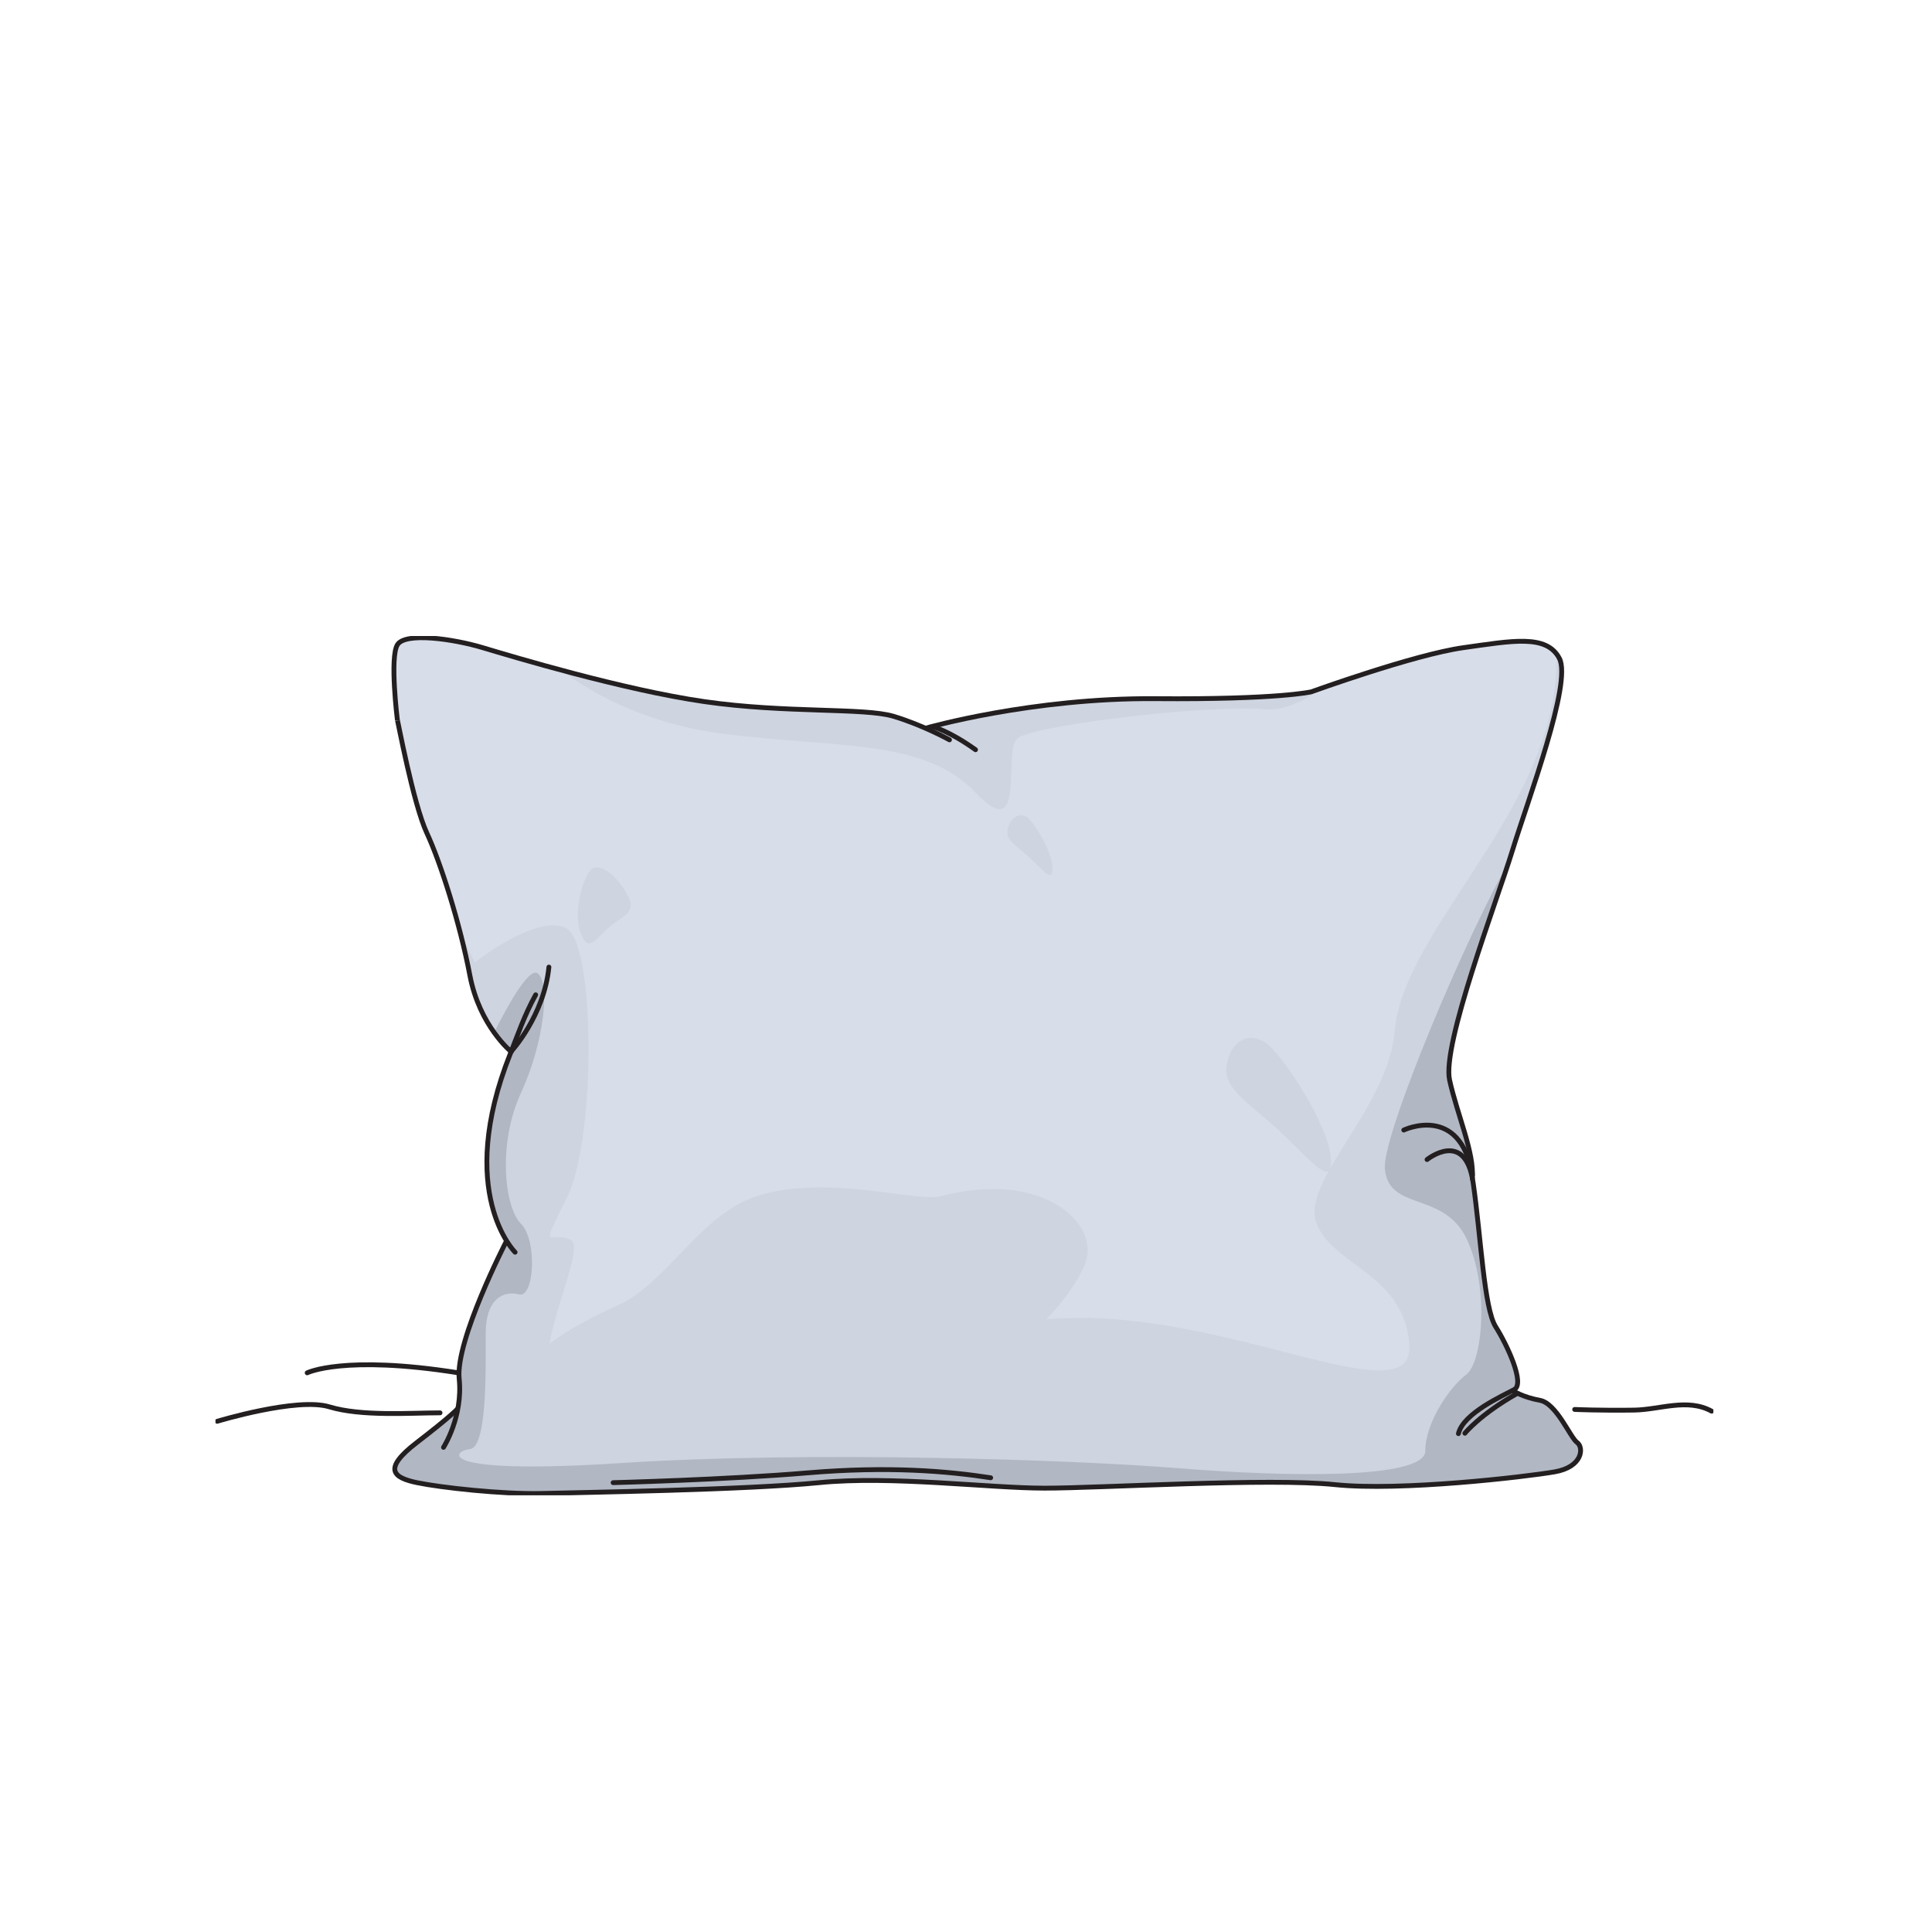 <?xml version="1.0" encoding="UTF-8"?>
<svg xmlns="http://www.w3.org/2000/svg" xmlns:xlink="http://www.w3.org/1999/xlink" version="1.1" id="Layer_1" x="0px" y="0px" width="399.95px" height="399.95px" viewBox="0 0 399.95 399.95" xml:space="preserve">
<g>
	<g>
		<defs>
			<rect id="SVGID_1_" x="44.607" y="131.66" width="310.085" height="177.882"></rect>
		</defs>
		<clipPath id="SVGID_2_">
			<use xlink:href="#SVGID_1_" overflow="visible"></use>
		</clipPath>
		<path clip-path="url(#SVGID_2_)" fill="#D7DDE9" d="M326.68,298.312c-0.42-0.299-1.086-1.375-1.792-2.513    c-1.528-2.467-3.62-5.844-6.068-6.274c-2.432-0.432-4.214-1.258-5.008-1.68c0.296-0.218,0.51-0.539,0.621-0.971    c0.663-2.552-2.297-8.917-4.508-12.415c-1.612-2.554-2.42-10.224-3.277-18.345c-0.402-3.826-0.818-7.782-1.338-11.355    c-0.948-6.518-4.056,5.285-6.48,0.604c0.471-1.065,4.229,18.664,3.637,14.719c-0.389-2.587,0.068-5.952,0.55-9.514    c0.261-1.919,0.528-3.903,0.673-5.833c0.372-5.043-1.248-12.254-2.813-19.229l-0.443-1.988c-1.23-5.535,5.361-24.802,9.725-37.55    c1.35-3.941,2.514-7.345,3.26-9.768c0.648-2.109,1.554-4.827,2.513-7.703c3.961-11.885,9.387-28.161,7.206-32.354    c-2.572-4.949-9.127-4.012-18.197-2.716l-2.063,0.293c-10.071,1.409-31.323,9.076-31.499,9.142    c-0.067,0.016-6.988,1.61-32.19,1.411c-25.056-0.198-46.913,5.908-47.575,6.096c-1.904-0.83-4.173-1.722-6.525-2.427    c-2.979-0.894-8.237-1.066-14.895-1.285c-6.962-0.229-15.625-0.513-24.336-1.772c-11.074-1.601-26.442-5.339-45.678-11.109    l-0.147-0.044c-4.853-1.456-16.138-3.591-18.069-0.454c-1.671,2.715-0.117,15.326-0.05,15.863l0.316-0.021l-0.296,0.088    c0.026,0.084,0.145,0.67,0.296,1.41c0.859,4.199,3.472,16.976,5.804,21.974c2.742,5.876,6.812,18.46,8.876,29.35    c1.848,9.74,7.805,15.233,8.779,16.076c-2.525,6.112-3.832,12.801-4.539,15.529c-0.771,2.974-0.269,5.608-0.304,11.925    c0.761,5.228,2.746,9.403,3.907,11.47c-0.625,1.217-10.857,20.654-10.053,28.504c0.22,2.143,0.065,4.164-0.262,5.977    c-0.02,0.016-0.041,0.026-0.058,0.045c-0.012,0.016-1.329,1.496-8.343,6.893c-3.498,2.691-4.966,4.652-4.618,6.174    c0.368,1.606,2.651,2.288,4.836,2.744c4.607,0.958,16.118,2.259,24.222,2.259c0.564,0,1.113-0.006,1.642-0.02    c1.13-0.028,2.769-0.062,4.792-0.106c12.898-0.272,39.738-0.842,52.683-2.128c9.671-0.96,21.388-0.214,31.727,0.446    c5.563,0.355,10.817,0.69,14.928,0.69c3.688,0,9.728-0.217,16.719-0.47c15.187-0.547,34.084-1.227,43.332-0.262    c13.921,1.456,40.128-1.703,45.568-2.642c4.41-0.761,5.395-3.07,5.613-4.027C327.728,299.921,327.407,298.833,326.68,298.312"></path>
		<path clip-path="url(#SVGID_2_)" fill="#CED4E0" d="M326.68,298.312c-0.42-0.299-1.086-1.375-1.792-2.513    c-1.528-2.467-3.62-5.844-6.066-6.274c-2.434-0.432-4.216-1.258-5.01-1.68c0.296-0.218,0.51-0.539,0.621-0.971    c0.662-2.552-2.297-8.917-4.506-12.415c-1.614-2.554-2.422-10.224-3.279-18.345c-0.402-3.826-0.818-7.782-1.34-11.355    c-0.946-6.518-2.867-12.277-4.432-19.252l-0.444-1.988c-1.229-5.535,5.362-24.802,9.726-37.55c1.35-3.941,2.514-7.345,3.26-9.768    c0.648-2.109,1.555-4.827,2.513-7.703c3.963-11.885,9.387-28.161,7.206-32.354c-0.268-0.513-0.587-0.95-0.938-1.342    c1.365,31.429-31.581,56.816-33.48,78.65c-1.387,15.957-19.229,30.904-16.239,39.585c3.045,8.839,18.271,10.657,19.284,25.323    c1.016,14.668-34.558-5.531-68.003-5.531c-33.447,0-98.849,20.384-105.56,18.589c-13.088-3.502,3.993-32.394,0-34.679    c-3.992-2.287-6.947,3.402-0.855-8.777s5.93-52.779-0.16-55.824s-18.903,7.104-18.903,7.104l-3.817-7.824    c0.944,3.502,1.792,7.098,2.443,10.526c1.848,9.74,7.958,14.877,8.933,15.721c-9.882,20.097-2.592,37.242-1.431,39.309    c-0.625,1.217-10.516,20.625-9.712,28.475c0.22,2.143,0.065,4.164-0.262,5.977c-0.019,0.016-0.042,0.026-0.059,0.045    c-0.012,0.016-1.329,1.496-8.343,6.893c-3.498,2.691-4.966,4.652-4.618,6.174c0.368,1.606,2.651,2.288,4.836,2.744    c4.607,0.958,16.118,2.259,24.222,2.259c0.564,0,1.114-0.006,1.642-0.02c1.13-0.028,2.769-0.062,4.792-0.106    c12.898-0.272,39.738-0.842,52.683-2.128c9.671-0.96,21.388-0.214,31.727,0.446c5.563,0.355,10.817,0.69,14.928,0.69    c3.69,0,9.728-0.217,16.719-0.47c15.187-0.547,34.084-1.227,43.332-0.262c13.921,1.456,40.128-1.703,45.569-2.642    c4.408-0.761,5.394-3.07,5.612-4.027C327.728,299.921,327.407,298.833,326.68,298.312"></path>
		<path clip-path="url(#SVGID_2_)" fill="#B1B7C3" d="M324.888,295.799c-1.528-2.467-3.62-5.844-6.068-6.275    c-2.432-0.431-4.214-1.257-5.008-1.678c0.296-0.219,0.51-0.54,0.621-0.972c0.662-2.551-2.297-8.917-4.506-12.415    c-1.614-2.554-2.422-10.224-3.279-18.345c-0.402-3.826-0.818-7.782-1.34-11.355c-0.946-6.518-2.867-12.277-4.432-19.252    l-0.444-1.988c-1.229-5.535,5.362-24.801,9.726-37.55c1.213-3.541,2.273-6.642,3.018-8.993    c-9.279,15.733-27.118,58.047-26.487,64.997c0.813,8.932,12.382,4.466,17.062,14.766c4.678,10.299,3.035,25.428-0.213,27.818    s-8.478,9.789-8.478,15.783s-29.28,5.373-51.204,3.596s-76.326-3.596-115.302-1.063c-38.975,2.532-34.916-2.532-31.29-2.89    c3.626-0.359,3.276-16.621,3.276-23.906s3.719-8.932,6.902-8.119c3.182,0.811,3.812-11.219,0.405-14.617    c-3.406-3.396-4.872-16.543,0-27.1c4.873-10.556,6.09-22.994,3.406-24.766c-1.852-1.223-6.443,7.219-9.11,12.569    c1.64,2.251,3.104,3.595,3.544,3.976c-2.524,6.112-5.757,16.24-4.691,26.846c0.152,4.111,2.594,9.807,3.756,11.873    c-0.626,1.217-10.857,20.859-10.053,28.709c0.22,2.143,0.065,4.164-0.262,5.979c-0.019,0.014-0.042,0.024-0.059,0.043    c-0.012,0.016-1.329,1.496-8.343,6.893c-3.498,2.691-4.966,4.652-4.618,6.172c0.368,1.607,2.651,2.291,4.836,2.746    c4.607,0.958,16.118,2.26,24.222,2.26c0.564,0,1.114-0.007,1.642-0.021c1.13-0.028,2.769-0.063,4.792-0.106    c12.898-0.272,39.74-0.842,52.683-2.128c9.671-0.961,21.388-0.214,31.727,0.446c5.563,0.355,10.817,0.69,14.928,0.69    c3.69,0,9.728-0.218,16.719-0.47c15.187-0.547,34.085-1.227,43.332-0.261c13.921,1.455,40.128-1.704,45.568-2.643    c4.41-0.761,5.395-3.07,5.613-4.027c0.251-1.099-0.069-2.187-0.797-2.708C326.26,298.013,325.594,296.937,324.888,295.799"></path>
		<path clip-path="url(#SVGID_2_)" fill="#CED4E0" d="M273.573,142.439c-1.353,0.473-2.164,0.766-2.197,0.778    c-0.067,0.016-6.988,1.611-32.189,1.411c-25.057-0.198-46.913,5.908-47.576,6.096c-1.904-0.83-4.172-1.722-6.525-2.427    c-2.979-0.893-8.238-1.066-14.895-1.284c-6.961-0.229-15.624-0.513-24.336-1.772c-7.818-1.131-17.787-3.331-29.737-6.554    c5.052,3.862,16.42,11.019,33.546,13.205c23.853,3.045,41.614,0.953,52.272,12.18c10.657,11.228,5.582-8.37,8.627-11.165    c3.045-2.794,39.584-7.104,51.258-6.09C265.753,147.16,269.857,145.193,273.573,142.439"></path>
		<path clip-path="url(#SVGID_2_)" fill="none" stroke="#231F20" stroke-linecap="round" d="M105.84,217.733    c0,0-6.576-5.298-8.577-15.854c-2.002-10.556-6.062-23.344-8.904-29.434c-2.841-6.09-6.09-23.75-6.09-23.345    c0,0-1.624-12.992,0-15.631c1.624-2.639,11.571-1.217,17.661,0.609s29.028,8.729,45.878,11.165    c16.848,2.436,33.088,1.218,39.178,3.045s11.571,4.872,11.571,4.872"></path>
		<path clip-path="url(#SVGID_2_)" fill="none" stroke="#231F20" stroke-linecap="round" d="M191.685,150.724    c0,0,21.924-6.293,47.502-6.09c25.577,0.204,32.275-1.421,32.275-1.421s21.315-7.714,31.466-9.135    c10.149-1.42,17.254-2.842,19.894,2.233c2.639,5.075-6.496,29.232-9.744,39.787c-3.248,10.556-14.615,40.194-12.992,47.502    c1.625,7.308,5.118,14.92,4.713,20.4"></path>
		<path clip-path="url(#SVGID_2_)" fill="none" stroke="#231F20" stroke-linecap="round" d="M295.417,240.043    c0,0,7.916-6.394,9.54,4.771c1.624,11.165,2.233,25.984,4.669,29.842c2.437,3.856,6.09,11.773,3.857,12.99    c-2.233,1.219-10.556,4.873-11.571,9.135"></path>
		<path clip-path="url(#SVGID_2_)" fill="none" stroke="#231F20" stroke-linecap="round" d="M313.158,287.89    c0,0,2.152,1.38,5.604,1.99c3.451,0.607,6.293,7.713,7.713,8.729c1.422,1.014,1.219,5.074-4.668,6.09    c-5.888,1.014-31.87,4.06-45.472,2.639s-48.518,0.729-60.088,0.729s-31.667-2.627-46.689-1.135    c-15.021,1.493-49.329,2.03-57.448,2.233c-8.12,0.202-20.909-1.218-25.781-2.233c-4.872-1.015-7.251-2.762-0.073-8.283    c7.178-5.521,8.396-6.941,8.396-6.941"></path>
		<path clip-path="url(#SVGID_2_)" fill="none" stroke="#231F20" stroke-linecap="round" d="M91.81,299.622    c0,0,4.06-6.291,3.248-14.209c-0.812-7.917,9.696-28.318,9.696-28.318"></path>
		<path clip-path="url(#SVGID_2_)" fill="none" stroke="#231F20" stroke-linecap="round" d="M106.628,259.226    c0,0-12.471-12.293-0.965-41.154c1.471-3.688,2.882-7.904,5.228-12.132"></path>
		<path clip-path="url(#SVGID_2_)" fill="none" stroke="#231F20" stroke-linecap="round" d="M325.976,291.774    c0,0,5.372,0.244,12.321,0.135c5.34-0.085,11.014-2.535,16.037,0.223"></path>
		<path clip-path="url(#SVGID_2_)" fill="none" stroke="#231F20" stroke-linecap="round" d="M44.965,294.229    c0,0,16.532-5.019,23.198-2.997s16.798,1.245,22.931,1.245"></path>
		<path clip-path="url(#SVGID_2_)" fill="none" stroke="#231F20" stroke-linecap="round" d="M63.593,284.195    c0,0,7.537-3.769,31.31,0"></path>
		<path clip-path="url(#SVGID_2_)" fill="#CED4E0" d="M194.787,247.636c21.082-5.605,33.03,5.752,29.884,13.854    c-3.146,8.1-19.127,29.601-60.221,32.912c-51.326,4.135-56.72-5.006-54.98-11.041c1.163-4.032,8.594-8.676,18.675-13.268    c9.832-4.477,16.901-18.68,28.42-22.438C171.159,242.896,189.696,248.989,194.787,247.636"></path>
		<path clip-path="url(#SVGID_2_)" fill="#CED4E0" d="M261.883,215.795c3.561,2.291,12.885,16.845,13.556,23.397    c0.672,6.555-2.744,2.588-9.33-3.885s-12.895-9.489-12.189-14.599C254.625,215.599,258.321,213.503,261.883,215.795"></path>
		<path clip-path="url(#SVGID_2_)" fill="#CED4E0" d="M212.492,169.114c1.566,0.929,5.333,7.352,5.39,10.381    c0.055,3.029-1.379,1.314-4.188-1.447s-5.625-3.921-5.097-6.332S210.927,168.185,212.492,169.114"></path>
		<path clip-path="url(#SVGID_2_)" fill="#CED4E0" d="M122.931,179.644c-1.865,0.625-4.297,8.405-2.894,12.919    s2.686,2.645,5.495-0.115c2.81-2.76,6.413-3.119,4.447-6.992C128.016,181.584,124.796,179.019,122.931,179.644"></path>
		<path clip-path="url(#SVGID_2_)" fill="none" stroke="#231F20" stroke-linecap="round" d="M105.864,217.612    c0,0,6.752-7.318,7.767-17.412"></path>
		<path clip-path="url(#SVGID_2_)" fill="none" stroke="#231F20" stroke-linecap="round" d="M193.118,150.432    c0,0,3.451,0.914,8.83,4.771"></path>
		<path clip-path="url(#SVGID_2_)" fill="none" stroke="#231F20" stroke-linecap="round" d="M290.599,233.935    c0,0,11.661-5.559,14.199,9.321"></path>
		<path clip-path="url(#SVGID_2_)" fill="none" stroke="#231F20" stroke-linecap="round" d="M303.252,296.7    c0,0,3.126-3.898,10.84-8.242"></path>
		<path clip-path="url(#SVGID_2_)" fill="none" stroke="#231F20" stroke-linecap="round" d="M126.928,306.931    c0,0,23.471-0.608,40.257-2.029c16.785-1.422,28.965-0.357,37.897,1.015"></path>
	</g>
</g>
<path fill="none" stroke="#231F20" stroke-width="4" d="M449.965,257.937"></path>
</svg>